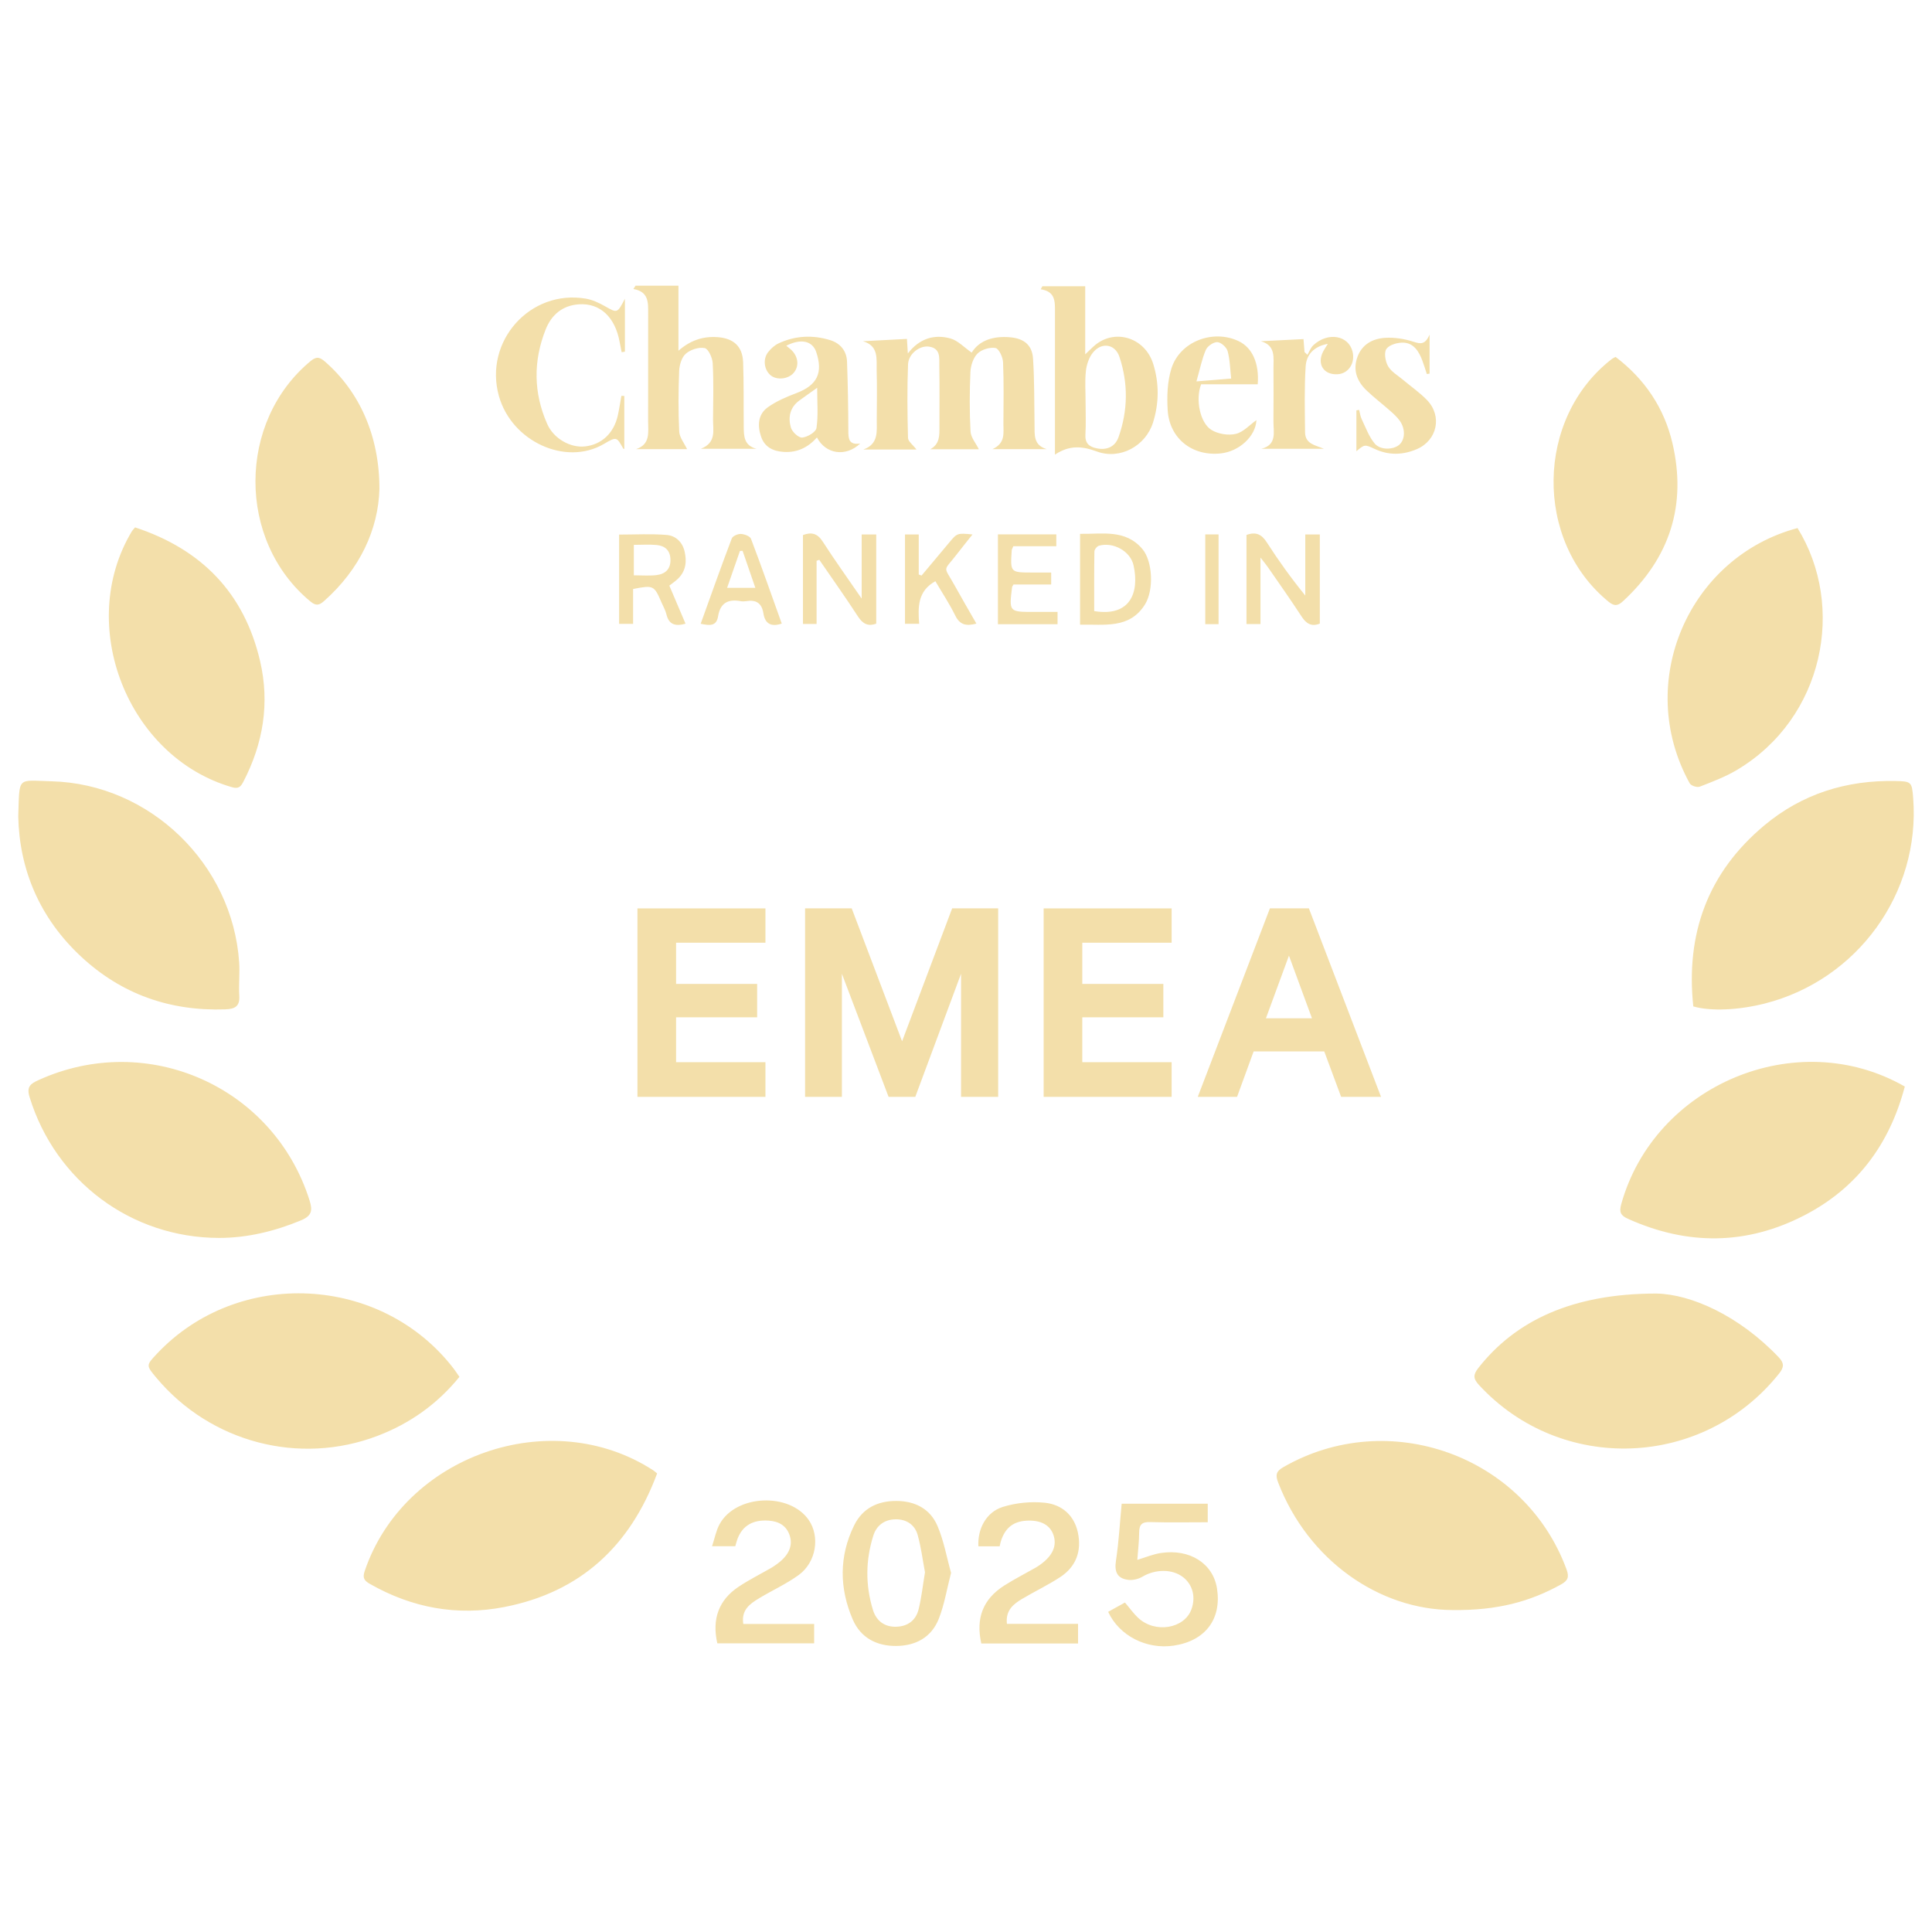 <?xml version="1.0" encoding="utf-8"?>
<!-- Generator: Adobe Illustrator 25.2.1, SVG Export Plug-In . SVG Version: 6.00 Build 0)  -->
<svg version="1.1" id="Layer_1" xmlns="http://www.w3.org/2000/svg" xmlns:xlink="http://www.w3.org/1999/xlink" x="0px" y="0px"
	 viewBox="0 0 512 512" enable-background="new 0 0 512 512" xml:space="preserve">
<g>
	<g>
		<path fill="#F3DFAA" d="M322.932,141.631h-3.523v23.785h3.523V141.631z M196.794,145.968c-0.233,0.013-0.468,0.025-0.701,0.038
			c-1.106,3.177-2.209,6.355-3.404,9.783h7.486C199,152.37,197.897,149.17,196.794,145.968 M185.687,165.299
			c2.753-7.637,5.415-15.158,8.243-22.612c0.242-0.641,1.6-1.223,2.411-1.185c0.943,0.044,2.417,0.588,2.681,1.285
			c2.832,7.452,5.465,14.978,8.149,22.468c-2.888,0.987-4.444-0.041-4.862-2.718c-0.424-2.731-1.971-3.668-4.579-3.224
			c-0.465,0.075-0.968,0.091-1.427,0.006c-3.341-0.632-5.437,0.459-6.009,4.032C189.864,166.047,187.953,165.789,185.687,165.299
			 M273.987,162.166c-6.59,0-6.59,0-5.767-6.631c0.009-0.082,0.088-0.157,0.377-0.644h9.975v-3.165c-1.744,0-3.341-0.003-4.94,0
			c-5.896,0-5.902,0-5.516-5.886c0.019-0.264,0.195-0.515,0.421-1.081h11.399v-3.149h-15.475v23.816h15.799v-3.259H273.987z
			 M258.754,165.258c-2.671,0.723-4.381,0.358-5.6-2.131c-1.543-3.143-3.498-6.078-5.27-9.095
			c-4.686,2.583-4.645,6.798-4.296,11.289h-3.756v-23.678h3.646v10.613c0.251,0.091,0.5,0.182,0.748,0.273
			c2.407-2.869,4.824-5.736,7.219-8.617c2.212-2.662,2.2-2.671,6.276-2.272c-1.474,1.857-2.81,3.504-4.101,5.182
			c-3.734,4.846-3.627,2.926-0.704,8.203C254.794,158.416,256.755,161.764,258.754,165.258 M290.027,146.153
			c0.009-0.531,0.676-1.377,1.194-1.527c3.752-1.081,8.357,1.411,9.189,5.217c1.596,7.288-0.965,13.677-10.437,12.1
			C289.974,156.584,289.939,151.367,290.027,146.153 M286.228,165.551c6.421-0.163,13.096,1.213,17.2-5.362
			c2.41-3.862,2.046-11.481-0.698-14.711c-4.497-5.289-10.613-3.903-16.503-4.004V165.551z M167.971,144.393v8.068
			c2.14,0,4.051,0.167,5.918-0.044c2.323-0.258,3.847-1.499,3.79-4.108c-0.05-2.442-1.446-3.677-3.696-3.881
			C172.032,144.252,170.049,144.393,167.971,144.393 M181.674,165.287c-2.8,0.783-4.431,0.167-5.063-2.48
			c-0.261-1.1-0.861-2.118-1.314-3.168c-1.945-4.522-2.118-4.607-7.521-3.548v9.233h-3.708v-23.653
			c4.302,0,8.489-0.248,12.625,0.097c2.348,0.198,4.158,1.857,4.739,4.397c0.61,2.665,0.327,5.145-1.713,7.162
			c-0.666,0.663-1.474,1.188-2.338,1.87C178.798,158.53,180.206,161.842,181.674,165.287 M330.33,165.387h3.712v-17.628
			c0.987,1.276,1.515,1.898,1.974,2.564c2.979,4.318,6.025,8.595,8.875,12.995c1.257,1.939,2.621,2.838,4.874,1.939V141.64h-3.853
			v16.185c-3.768-4.632-7.103-9.281-10.192-14.089c-1.345-2.093-2.841-2.898-5.39-1.971V165.387z M216.405,148.624v16.738h-3.611
			v-23.568c2.206-0.817,3.803-0.497,5.22,1.703c3.143,4.89,6.54,9.614,10.34,15.139v-16.993h3.856v23.637
			c-2.15,0.773-3.551,0.079-4.84-1.908c-3.3-5.085-6.82-10.029-10.252-15.029C216.879,148.438,216.644,148.529,216.405,148.624
			 M350.57,93.314c-1.584,3.275,0.277,6.066,3.891,5.868c2.885-0.157,4.733-2.942,3.979-6c-1.075-4.346-6.553-5.277-10.399-1.691
			c-0.701,0.654-1.05,1.681-1.562,2.539c-0.255-0.248-0.512-0.497-0.77-0.745c-0.088-1.113-0.173-2.222-0.267-3.419
			c-3.875,0.192-7.587,0.377-11.301,0.559c3.979,1.144,3.325,4.309,3.341,7.128c0.022,4.673,0.038,9.347-0.009,14.02
			c-0.028,2.882,1.037,6.292-3.196,7.36h16.553c-2.253-0.993-4.947-1.219-4.978-4.416c-0.057-5.808-0.211-11.631,0.16-17.417
			c0.185-2.932,1.983-5.267,5.871-5.978C351.242,92.182,350.856,92.723,350.57,93.314 M378.855,88.675v10.337
			c-0.242,0.038-0.484,0.072-0.726,0.11c-0.399-1.204-0.761-2.42-1.207-3.602c-0.88-2.338-2.216-4.535-4.865-4.708
			c-1.559-0.104-3.793,0.509-4.62,1.619c-0.713,0.959-0.321,3.344,0.415,4.617c0.855,1.48,2.602,2.455,3.985,3.62
			c2.112,1.785,4.422,3.372,6.333,5.349c4.095,4.243,2.728,10.685-2.7,13.011c-3.668,1.575-7.411,1.685-11.116-0.038
			c-2.709-1.26-2.719-1.241-4.893,0.588v-10.833c0.242-0.041,0.481-0.082,0.723-0.123c0.22,0.827,0.317,1.713,0.682,2.47
			c1.053,2.191,1.901,4.588,3.416,6.424c1.515,1.839,5.016,1.703,6.565,0.321c1.521-1.355,1.644-4.158,0.119-6.311
			c-0.707-0.996-1.65-1.848-2.571-2.665c-2.074-1.835-4.29-3.517-6.282-5.431c-2.521-2.423-3.639-5.39-2.376-8.847
			c1.235-3.379,4.101-4.856,7.357-5.054c2.492-0.154,5.148,0.273,7.533,1.05C376.454,91.171,377.673,91.387,378.855,88.675
			 M319.566,92.71c0.434-0.993,2.037-2.093,3.048-2.04c0.984,0.05,2.445,1.367,2.722,2.392c0.629,2.335,0.66,4.83,0.937,7.26
			c-2.703,0.22-5.402,0.443-9.199,0.754C318.036,97.695,318.532,95.086,319.566,92.71 M328.275,90.419
			c-6.823-3.265-15.645,0.088-17.864,7.313c-1.056,3.444-1.188,7.338-0.962,10.981c0.468,7.499,6.499,12.216,13.985,11.455
			c4.984-0.509,9.343-4.563,9.532-8.831c-1.798,1.267-3.463,3.18-5.472,3.649c-1.977,0.465-4.639,0.035-6.392-1.018
			c-3.13-1.873-4.334-8.193-2.788-12.128h14.997C333.737,96.265,331.88,92.148,328.275,90.419 M216.556,102.77
			c-1.901,1.358-3.347,2.363-4.768,3.407c-2.483,1.829-2.964,4.478-2.197,7.134c0.333,1.147,2.055,2.744,3.001,2.653
			c1.389-0.135,3.62-1.455,3.781-2.53C216.87,110.137,216.556,106.718,216.556,102.77 M208.375,91.626
			c0.666,0.563,1.128,0.886,1.509,1.282c1.735,1.82,1.892,4.252,0.412,5.943c-1.417,1.615-4.337,1.945-5.981,0.679
			c-1.779-1.373-2.235-4.287-0.776-6.179c0.732-0.949,1.722-1.861,2.797-2.36c4.416-2.059,9.054-2.269,13.668-0.852
			c2.671,0.82,4.368,2.835,4.469,5.714c0.217,6.097,0.33,12.203,0.346,18.307c0.006,2.106,0.104,3.828,3.149,3.372
			c-3.803,3.636-9.161,2.847-11.465-1.6c-2.363,2.646-5.214,4.054-8.797,3.828c-2.844-0.179-5.054-1.267-6-4.013
			c-0.993-2.885-0.88-5.915,1.76-7.804c2.272-1.631,4.962-2.769,7.606-3.771c5.446-2.068,7.106-5.308,5.242-10.865
			C215.324,90.36,212.291,89.612,208.375,91.626 M160.272,81.123c-1.556-0.877-3.278-1.681-5.016-1.98
			c-14.784-2.521-27.103,11.339-23.037,25.821c3.382,12.037,17.684,18.59,27.76,12.719c3.419-1.993,3.416-1.989,5.211,1.235
			c0.041,0.075,0.343,0.009,0.261,0.009v-13.992c-0.258-0.009-0.519-0.022-0.776-0.031c-0.311,1.729-0.563,3.473-0.946,5.182
			c-1.062,4.733-4.287,7.738-8.724,8.221c-3.79,0.415-8.237-2.008-9.978-5.927c-3.655-8.244-3.74-16.691-0.431-25.045
			c1.531-3.869,4.431-6.405,8.85-6.691c5.566-0.361,9.573,3.372,10.773,10.022c0.16,0.893,0.349,1.779,0.525,2.671
			c0.289-0.044,0.575-0.088,0.864-0.135V79.171C163.562,83.09,163.606,83.009,160.272,81.123 M196.982,430.373h18.775v5.123h-25.661
			c-1.468-6.392,0.374-11.487,5.644-14.994c2.772-1.845,5.773-3.347,8.665-5.01c0.33-0.189,0.644-0.412,0.962-0.622
			c3.448-2.316,4.821-4.956,3.954-7.807c-0.833-2.737-2.907-3.891-5.607-4.079c-4.148-0.289-6.886,1.298-8.237,4.746
			c-0.239,0.61-0.387,1.257-0.619,2.037h-6.157c0.713-2.15,1.072-4.139,1.989-5.824c4.29-7.895,18.555-8.517,23.643-1.113
			c3.02,4.4,1.986,11.182-2.671,14.564c-3.294,2.395-7.084,4.095-10.585,6.22C198.705,425.056,196.398,426.665,196.982,430.373
			 M285.697,430.336h-18.853c-0.399-3.536,1.669-5.208,3.991-6.594c3.356-2.002,6.92-3.677,10.176-5.827
			c4.18-2.753,5.666-6.895,4.648-11.738c-0.974-4.639-4.29-7.461-8.731-7.929c-3.661-0.387-7.646,0-11.16,1.094
			c-4.416,1.373-6.729,5.817-6.487,10.443h5.641c0.113-0.49,0.173-0.861,0.283-1.216c1.169-3.847,3.567-5.607,7.602-5.597
			c3.451,0.006,5.688,1.43,6.462,4.108c0.842,2.916-0.566,5.6-4.192,7.976c-0.239,0.157-0.481,0.311-0.732,0.449
			c-2.737,1.553-5.55,2.992-8.203,4.676c-5.632,3.583-7.602,8.652-6.084,15.365h25.639V430.336z M297.253,398.499h22.81v4.915
			c-5.226,0-10.271,0.104-15.305-0.047c-2.15-0.066-2.86,0.685-2.869,2.75c-0.013,2.367-0.305,4.733-0.49,7.263
			c2.165-0.647,4.152-1.499,6.223-1.817c7.725-1.179,13.888,2.807,14.906,9.453c1.241,8.099-3.137,13.853-11.487,15.092
			c-7.162,1.059-14.384-2.549-17.373-8.954c1.424-0.789,2.879-1.593,4.456-2.467c1.226,1.43,2.263,2.913,3.561,4.114
			c4.456,4.114,12.166,2.816,14.045-2.285c1.201-3.262,0.361-6.543-2.178-8.533c-2.86-2.238-7.357-2.181-10.802-0.141
			c-1.072,0.635-2.574,0.99-3.796,0.83c-2.869-0.38-3.671-2.109-3.218-5.06C296.498,408.647,296.765,403.6,297.253,398.499
			 M243.439,426.489c-0.713,2.876-2.8,4.491-5.842,4.61c-2.954,0.116-5.296-1.326-6.26-4.46c-2.018-6.546-1.964-13.19,0.116-19.727
			c0.861-2.706,2.995-4.227,5.852-4.277c2.866-0.05,5.113,1.389,5.883,4.136c0.918,3.275,1.336,6.688,1.942,9.903
			C244.554,420.14,244.212,423.368,243.439,426.489 M248.423,404.342c-1.927-4.469-5.899-6.553-10.843-6.578
			c-5.022-0.025-9.01,1.955-11.235,6.496c-4.007,8.187-3.922,16.632-0.365,24.906c2.087,4.846,6.301,7.062,11.512,7.03
			c5.22-0.035,9.391-2.316,11.317-7.25c1.471-3.756,2.121-7.835,3.231-12.122C250.871,412.651,250.123,408.292,248.423,404.342
			 M287.689,106.554c0,2.86,0.132,5.726-0.041,8.574c-0.141,2.316,0.946,3.272,3.008,3.686c2.759,0.556,4.884-0.468,5.77-2.976
			c2.489-7.021,2.583-14.212,0.239-21.261c-1.135-3.422-4.705-3.972-6.993-1.185c-1.062,1.295-1.703,3.19-1.895,4.884
			C287.472,101.004,287.695,103.792,287.689,106.554 M279.571,120.483c0-13.137-0.013-25.532,0.009-37.93
			c0.003-2.671,0.091-5.321-3.778-5.89c0.145-0.267,0.289-0.537,0.434-0.805h11.358v18.043c1.298-1.21,2.037-2.011,2.888-2.668
			c5.409-4.148,13.036-1.584,15.145,5.245c1.587,5.126,1.543,10.396-0.069,15.513c-1.952,6.198-8.731,9.928-14.89,7.656
			C286.781,118.211,283.424,117.916,279.571,120.483 M167.858,76.588c4.12,0.723,3.906,3.661,3.91,6.455
			c0.013,9.551,0.009,19.102-0.009,28.653c-0.003,2.863,0.657,6.059-3.215,7.338h13.539c-0.745-1.597-2.008-3.105-2.084-4.673
			c-0.258-5.336-0.226-10.698-0.016-16.038c0.063-1.59,0.657-3.62,1.76-4.585c1.238-1.084,3.46-1.807,5.006-1.49
			c0.974,0.198,2.049,2.568,2.125,4.013c0.261,4.953,0.132,9.928,0.088,14.894c-0.025,2.876,0.952,6.116-3.215,7.778h14.73
			c-3.275-0.836-3.356-3.303-3.378-5.764c-0.06-5.726,0.044-11.462-0.163-17.185c-0.157-4.224-2.574-6.336-6.754-6.634
			c-3.897-0.28-7.232,0.839-10.387,3.598V75.708h-11.374C168.232,76.003,168.047,76.296,167.858,76.588 M242.876,119.125h-14.092
			c4.148-1.449,3.545-4.887,3.564-8.011c0.028-4.299,0.097-8.602-0.022-12.898c-0.082-3.023,0.635-6.559-3.639-7.788
			c3.818-0.201,7.64-0.402,11.663-0.613c0.066,1.097,0.135,2.209,0.236,3.853c3.089-3.985,7.005-5.151,11.283-3.976
			c1.967,0.541,3.589,2.335,5.644,3.752c1.977-3.243,5.748-4.46,10.198-4.06c3.62,0.324,5.82,2.024,6.056,5.644
			c0.38,5.802,0.299,11.631,0.396,17.452c0.044,2.649-0.383,5.525,3.278,6.556h-14.447c3.51-1.593,2.907-4.274,2.92-6.729
			c0.022-5.446,0.132-10.896-0.097-16.333c-0.057-1.348-1.119-3.598-2.008-3.752c-1.502-0.258-3.668,0.393-4.752,1.468
			c-1.144,1.135-1.81,3.193-1.886,4.884c-0.229,5.242-0.258,10.513,0.028,15.752c0.088,1.619,1.443,3.165,2.209,4.733h-12.882
			c2.568-1.395,2.433-3.724,2.433-5.993c0-5.352,0.06-10.701-0.031-16.05c-0.038-2.093,0.431-4.692-2.722-5.157
			c-2.461-0.361-5.453,1.873-5.566,4.714c-0.255,6.484-0.179,12.986-0.009,19.473C240.654,116.982,241.933,117.884,242.876,119.125
			 M427.231,95.08c-20.334,15.657-20.752,48.289-0.886,64.43c1.581,1.285,2.53,0.965,3.847-0.255
			c12.332-11.443,16.848-25.4,13.03-41.771c-2.187-9.391-7.367-17.04-15.07-22.895C427.722,94.816,427.448,94.91,427.231,95.08
			 M100.553,129.597c-0.299,10.679-5.154,21.261-14.696,29.706c-1.301,1.15-2.156,1.282-3.602,0.088
			c-19.473-16.094-19.397-47.688,0.135-63.767c1.672-1.377,2.605-0.779,3.85,0.308C95.279,103.855,100.568,115.508,100.553,129.597
			 M34.95,140.789c-14.906,24.8-1.172,59.832,26.522,67.827c1.766,0.512,2.338-0.135,3.036-1.477
			c5.252-10.126,7.005-20.805,4.422-31.921c-4.205-18.09-15.538-29.668-33.134-35.457C35.305,140.349,35.092,140.55,34.95,140.789
			 M476.366,139.946c12.857,20.824,6.955,50.388-16.05,64.094c-3.089,1.842-6.524,3.136-9.893,4.444
			c-0.688,0.267-2.288-0.264-2.63-0.889C432.948,180.696,447.707,147.549,476.366,139.946 M413.651,419.914
			c1.873-1.037,2.25-1.955,1.493-4.016c-11.078-30.152-47.151-43.16-75.081-27.069c-1.93,1.113-2.081,2.134-1.329,4.079
			c7.961,20.626,26.795,33.678,46.13,33.769C396.941,426.831,405.543,424.399,413.651,419.914 M174.144,390.476
			c-7.137,19.221-20.299,31.462-40.482,35.4c-12.53,2.445-24.492,0.233-35.639-6.128c-1.455-0.833-2.002-1.543-1.392-3.357
			c10.368-30.717,49.294-44.357,76.489-26.739C173.355,389.806,173.559,390.004,174.144,390.476 M79.722,323.425
			c2.932-1.216,3.165-2.627,2.294-5.371c-9.535-30.098-42.905-44.92-71.74-31.849c-2.203,0.996-3.29,1.76-2.436,4.538
			c6.848,22.27,26.94,37.289,50.196,37.32C65.485,328.073,72.818,326.288,79.722,323.425 M4.836,216.369
			c0.38-10.767-0.478-9.57,8.859-9.318c26.091,0.707,47.934,21.94,49.687,47.987c0.198,2.935-0.151,5.905,0.031,8.844
			c0.176,2.857-1.197,3.52-3.724,3.608c-14.655,0.506-27.509-4.01-38.222-13.998C10.503,243.275,5.135,230.452,4.836,216.369
			 M429.636,319.138c-0.6,2.153-0.091,3.011,1.817,3.869c15.708,7.068,31.337,6.996,46.645-0.893
			c14.02-7.222,22.663-18.857,26.695-34.171C476.208,271.566,438.461,287.449,429.636,319.138 M121.754,364.884
			c-5.868,7.219-13.115,12.345-21.638,15.61c-20.793,7.964-44.332,1.757-58.657-15.349c-2.772-3.309-2.772-3.309,0.129-6.389
			c21.541-22.867,59.496-20.965,78.635,3.938C120.739,363.366,121.194,364.083,121.754,364.884 M391.781,362.524
			c-1.405,1.788-1.402,2.813,0.154,4.5c21.783,23.646,59.452,22.213,79.562-3.042c1.333-1.669,1.345-2.756-0.148-4.321
			c-10.469-11.012-23.231-16.707-32.405-16.855C416.577,342.8,401.558,350.072,391.781,362.524 M448.741,266.71
			c-2.03-19.224,3.815-35.447,18.844-47.993c10.007-8.354,21.745-12.002,34.734-11.741c4.211,0.085,4.362,0.229,4.692,4.507
			c1.939,25.133-14.737,48.22-39.341,54.464C460.74,267.703,453.376,268.043,448.741,266.71"/>
	</g>
	<path fill="#F3DFAA" d="M341.585,253.258l6.1,16.6h-12.2L341.585,253.258z M336.541,240.728l-19.118,49.948h10.412l4.394-12.04
		h18.712l4.472,12.04h10.575l-19.117-49.948H336.541z M276.577,240.728v49.948h33.92v-9.183h-23.678v-11.889H308.3v-8.859h-21.481
		v-10.915h23.678v-9.101H276.577z M242.562,290.676l12.128-32.622v32.622h9.837v-49.948H252.33l-13.266,35.224l-13.35-35.224
		h-12.357v49.948h9.752v-32.622l12.373,32.622H242.562z M168.93,240.728v49.948h33.92v-9.183h-23.678v-11.889h21.481v-8.859h-21.481
		v-10.915h23.678v-9.101H168.93z"/>
</g>
<g>
</g>
<g>
</g>
<g>
</g>
<g>
</g>
<g>
</g>
<g>
</g>
<g>
</g>
<g>
</g>
<g>
</g>
<g>
</g>
<g>
</g>
<g>
</g>
<g>
</g>
<g>
</g>
<g>
</g>
<g>
</g>
<g>
</g>
<g>
</g>
</svg>
